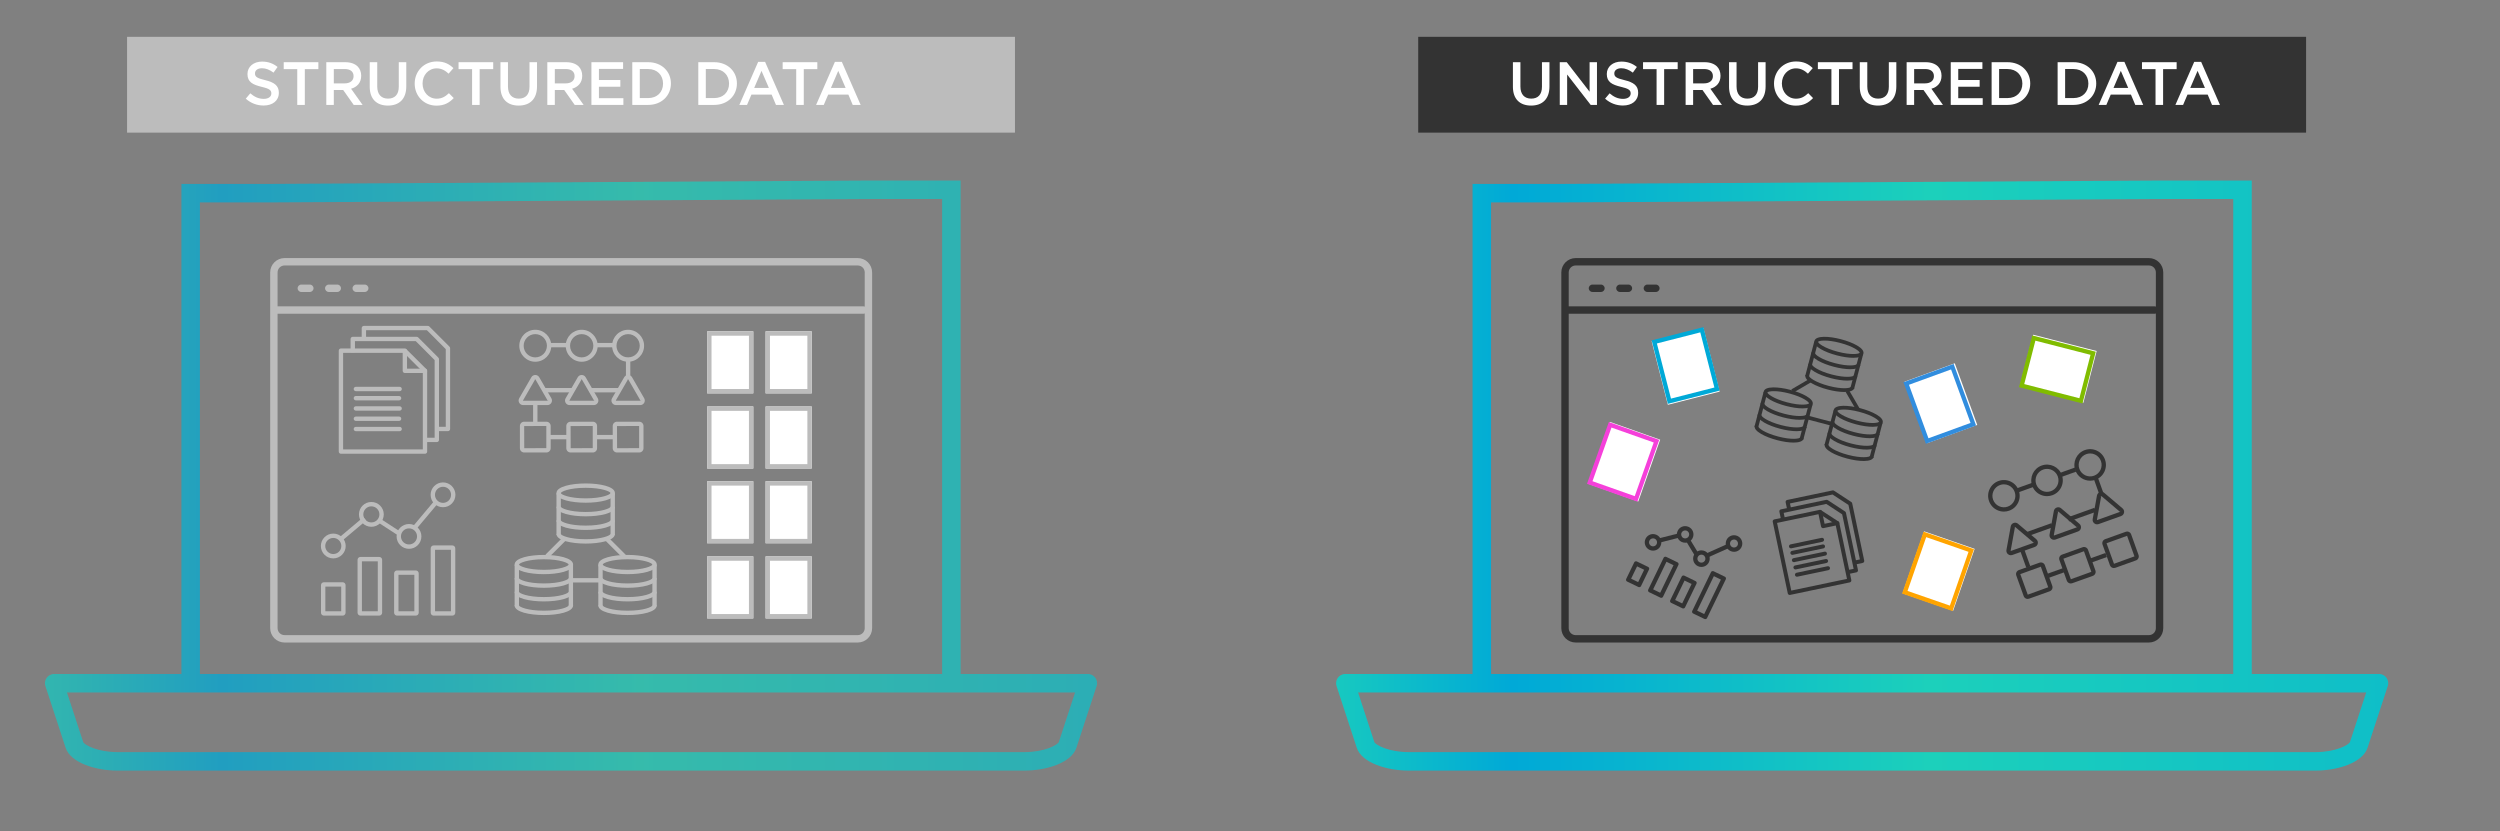 <?xml version="1.0" encoding="utf-8"?>
<!-- Generator: Adobe Illustrator 24.3.0, SVG Export Plug-In . SVG Version: 6.00 Build 0)  -->
<svg version="1.1" id="un" xmlns="http://www.w3.org/2000/svg" xmlns:xlink="http://www.w3.org/1999/xlink" x="0px" y="0px"
	 width="819.609px" height="272.542px" viewBox="0 0 819.609 272.542" style="enable-background:new 0 0 819.609 272.542;"
	 xml:space="preserve">
<rect x="0" y="0" width="819.609" height="272.542" fill="#808080" stroke="none"/>
<style type="text/css">
	.st0{opacity:0.74;fill:url(#SVGID_1_);}
	.st1{fill:#BCBCBC;}
	.st2{fill:url(#SVGID_2_);}
	.st3{fill:#333333;}
	.st4{fill:#FFFFFF;}
	.st5{fill:#318DDE;}
	.st6{fill:#F540DA;}
	.st7{fill:#80BC00;}
	.st8{fill:#00A9D7;}
	.st9{fill:#FFA400;}
	.st10{fill:none;}
</style>
<linearGradient id="SVGID_1_" gradientUnits="userSpaceOnUse" x1="14.736" y1="155.914" x2="359.668" y2="155.914">
	<stop  offset="0" style="stop-color:#17C9C0"/>
	<stop  offset="0.168" style="stop-color:#00A9D7"/>
	<stop  offset="0.564" style="stop-color:#1CD0BB"/>
	<stop  offset="1" style="stop-color:#0FBEC8"/>
</linearGradient>
<path class="st0" d="M356.636,220.958h-41.708V59.187h-30.891L89.248,60.293h-29.77v160.665h-41.71
	c-0.322,0-0.641,0.051-0.947,0.151c-1.59,0.522-2.455,2.234-1.933,3.823l6.623,20.218c1.611,4.918,9.812,7.491,17.08,7.491h297.223
	c7.269,0,15.469-2.573,17.08-7.491l6.622-20.218c0.101-0.307,0.152-0.627,0.152-0.95
	C359.666,222.31,358.308,220.956,356.636,220.958z M65.539,66.355h23.726l194.789-1.106h24.813v155.709H65.539V66.355z
	 M347.136,243.255c-0.408,0.994-4.753,3.325-11.322,3.325H38.591c-6.569,0-10.914-2.331-11.32-3.317l-5.32-16.244h330.503
	L347.136,243.255z"/>
<path class="st1" d="M41.66,12.073h291.086v31.411H41.66V12.073z"/>
<linearGradient id="SVGID_2_" gradientUnits="userSpaceOnUse" x1="438.028" y1="155.914" x2="782.96" y2="155.914">
	<stop  offset="0" style="stop-color:#17C9C0"/>
	<stop  offset="0.168" style="stop-color:#00A9D7"/>
	<stop  offset="0.564" style="stop-color:#1CD0BB"/>
	<stop  offset="1" style="stop-color:#0FBEC8"/>
</linearGradient>
<path class="st2" d="M779.928,220.958h-41.71V59.187h-30.891l-194.788,1.106h-29.77v160.665H441.06c-0.323,0-0.644,0.051-0.95,0.152
	c-1.588,0.522-2.452,2.233-1.93,3.822l6.622,20.218c1.611,4.918,9.811,7.491,17.08,7.491h297.223c7.268,0,15.468-2.573,17.08-7.491
	l6.623-20.218c0.101-0.307,0.152-0.627,0.152-0.95C782.958,222.31,781.6,220.956,779.928,220.958z M488.829,66.355h23.728
	l194.788-1.106h24.812v155.709H488.829V66.355z M770.426,243.255c-0.408,0.994-4.753,3.325-11.321,3.325H461.881
	c-6.569,0-10.914-2.331-11.32-3.317l-5.32-16.244h330.504L770.426,243.255z"/>
<path class="st3" d="M464.95,12.073h291.086v31.411H464.95V12.073z"/>
<g>
	<path class="st4" d="M80.574,32.354l1.48-1.76c1.34,1.16,2.701,1.82,4.421,1.82c1.521,0,2.481-0.72,2.481-1.76v-0.04
		c0-1-0.561-1.541-3.161-2.141c-2.981-0.72-4.661-1.6-4.661-4.181v-0.04c0-2.4,2-4.061,4.781-4.061c2.041,0,3.661,0.62,5.081,1.76
		l-1.32,1.861c-1.26-0.94-2.521-1.44-3.801-1.44c-1.44,0-2.28,0.74-2.28,1.66v0.04c0,1.08,0.64,1.561,3.341,2.201
		c2.96,0.72,4.481,1.78,4.481,4.101v0.04c0,2.621-2.061,4.181-5.001,4.181C84.274,34.595,82.254,33.854,80.574,32.354z"/>
	<path class="st4" d="M97.455,22.672h-4.441v-2.28h11.362v2.28h-4.441v11.723h-2.48V22.672z"/>
	<path class="st4" d="M106.974,20.392h6.241c1.761,0,3.141,0.52,4.041,1.4c0.74,0.76,1.16,1.8,1.16,3.021v0.04
		c0,2.3-1.38,3.681-3.32,4.241l3.781,5.301h-2.921l-3.44-4.881h-3.081v4.881h-2.46V20.392z M113.035,27.333
		c1.76,0,2.88-0.92,2.88-2.34v-0.04c0-1.5-1.08-2.321-2.9-2.321h-3.581v4.701H113.035z"/>
	<path class="st4" d="M121.214,28.453v-8.062h2.46v7.961c0,2.601,1.34,3.981,3.541,3.981c2.181,0,3.521-1.3,3.521-3.881v-8.062h2.46
		v7.941c0,4.181-2.36,6.282-6.021,6.282C123.534,34.615,121.214,32.514,121.214,28.453z"/>
	<path class="st4" d="M135.953,27.433v-0.04c0-3.981,2.98-7.242,7.222-7.242c2.581,0,4.141,0.9,5.481,2.181l-1.58,1.82
		c-1.12-1.04-2.321-1.74-3.921-1.74c-2.661,0-4.621,2.2-4.621,4.941v0.04c0,2.741,1.94,4.961,4.621,4.961
		c1.72,0,2.821-0.68,4.021-1.8l1.58,1.601c-1.46,1.52-3.061,2.48-5.681,2.48C138.994,34.635,135.953,31.454,135.953,27.433z"/>
	<path class="st4" d="M154.774,22.672h-4.441v-2.28h11.362v2.28h-4.441v11.723h-2.48V22.672z"/>
	<path class="st4" d="M164.073,28.453v-8.062h2.46v7.961c0,2.601,1.34,3.981,3.541,3.981c2.181,0,3.521-1.3,3.521-3.881v-8.062h2.46
		v7.941c0,4.181-2.36,6.282-6.021,6.282C166.394,34.615,164.073,32.514,164.073,28.453z"/>
	<path class="st4" d="M179.433,20.392h6.241c1.761,0,3.141,0.52,4.041,1.4c0.74,0.76,1.16,1.8,1.16,3.021v0.04
		c0,2.3-1.38,3.681-3.32,4.241l3.781,5.301h-2.921l-3.44-4.881h-3.081v4.881h-2.46V20.392z M185.494,27.333
		c1.76,0,2.88-0.92,2.88-2.34v-0.04c0-1.5-1.08-2.321-2.9-2.321h-3.581v4.701H185.494z"/>
	<path class="st4" d="M193.893,20.392h10.382v2.2h-7.922v3.641h7.021v2.2h-7.021v3.761h8.022v2.201h-10.482V20.392z"/>
	<path class="st4" d="M207.292,20.392h5.221c4.401,0,7.441,3.021,7.441,6.961v0.04c0,3.941-3.041,7.001-7.441,7.001h-5.221V20.392z
		 M209.753,22.632v9.522h2.761c2.94,0,4.861-1.98,4.861-4.721v-0.04c0-2.741-1.92-4.761-4.861-4.761H209.753z"/>
	<path class="st4" d="M228.932,20.392h5.221c4.401,0,7.441,3.021,7.441,6.961v0.04c0,3.941-3.041,7.001-7.441,7.001h-5.221V20.392z
		 M231.393,22.632v9.522h2.761c2.94,0,4.861-1.98,4.861-4.721v-0.04c0-2.741-1.92-4.761-4.861-4.761H231.393z"/>
	<path class="st4" d="M248.553,20.292h2.281l6.161,14.103h-2.601l-1.42-3.381h-6.622l-1.44,3.381h-2.521L248.553,20.292z
		 M252.074,28.833l-2.42-5.602l-2.401,5.602H252.074z"/>
	<path class="st4" d="M261.033,22.672h-4.441v-2.28h11.362v2.28h-4.441v11.723h-2.48V22.672z"/>
	<path class="st4" d="M273.713,20.292h2.281l6.161,14.103h-2.601l-1.42-3.381h-6.622l-1.44,3.381h-2.521L273.713,20.292z
		 M277.234,28.833l-2.42-5.602l-2.401,5.602H277.234z"/>
</g>
<g>
	<path class="st4" d="M495.998,28.453v-8.062h2.461v7.961c0,2.601,1.34,3.981,3.541,3.981c2.18,0,3.521-1.3,3.521-3.881v-8.062h2.46
		v7.941c0,4.181-2.36,6.282-6.021,6.282C498.318,34.615,495.998,32.514,495.998,28.453z"/>
	<path class="st4" d="M511.358,20.392h2.28l7.501,9.682v-9.682h2.421v14.003H521.5l-7.722-9.962v9.962h-2.42V20.392z"/>
	<path class="st4" d="M526.218,32.354l1.48-1.76c1.34,1.16,2.7,1.82,4.421,1.82c1.521,0,2.48-0.72,2.48-1.76v-0.04
		c0-1-0.561-1.541-3.161-2.141c-2.98-0.72-4.661-1.6-4.661-4.181v-0.04c0-2.4,2.001-4.061,4.781-4.061
		c2.041,0,3.661,0.62,5.081,1.76l-1.32,1.861c-1.26-0.94-2.521-1.44-3.801-1.44c-1.44,0-2.28,0.74-2.28,1.66v0.04
		c0,1.08,0.64,1.561,3.341,2.201c2.961,0.72,4.48,1.78,4.48,4.101v0.04c0,2.621-2.061,4.181-5.001,4.181
		C529.918,34.595,527.898,33.854,526.218,32.354z"/>
	<path class="st4" d="M543.099,22.672h-4.441v-2.28h11.362v2.28h-4.44v11.723h-2.48V22.672z"/>
	<path class="st4" d="M552.618,20.392h6.241c1.76,0,3.141,0.52,4.041,1.4c0.739,0.76,1.16,1.8,1.16,3.021v0.04
		c0,2.3-1.381,3.681-3.321,4.241l3.781,5.301H561.6l-3.44-4.881h-3.081v4.881h-2.46V20.392z M558.679,27.333
		c1.761,0,2.881-0.92,2.881-2.34v-0.04c0-1.5-1.08-2.321-2.9-2.321h-3.581v4.701H558.679z"/>
	<path class="st4" d="M566.857,28.453v-8.062h2.461v7.961c0,2.601,1.34,3.981,3.541,3.981c2.18,0,3.521-1.3,3.521-3.881v-8.062h2.46
		v7.941c0,4.181-2.36,6.282-6.021,6.282C569.178,34.615,566.857,32.514,566.857,28.453z"/>
	<path class="st4" d="M581.598,27.433v-0.04c0-3.981,2.98-7.242,7.221-7.242c2.581,0,4.142,0.9,5.481,2.181l-1.58,1.82
		c-1.12-1.04-2.32-1.74-3.921-1.74c-2.66,0-4.621,2.2-4.621,4.941v0.04c0,2.741,1.94,4.961,4.621,4.961c1.721,0,2.82-0.68,4.021-1.8
		l1.581,1.601c-1.461,1.52-3.062,2.48-5.682,2.48C584.638,34.635,581.598,31.454,581.598,27.433z"/>
	<path class="st4" d="M600.418,22.672h-4.441v-2.28h11.363v2.28h-4.441v11.723h-2.48V22.672z"/>
	<path class="st4" d="M609.717,28.453v-8.062h2.461v7.961c0,2.601,1.34,3.981,3.541,3.981c2.18,0,3.521-1.3,3.521-3.881v-8.062h2.46
		v7.941c0,4.181-2.36,6.282-6.021,6.282C612.037,34.615,609.717,32.514,609.717,28.453z"/>
	<path class="st4" d="M625.077,20.392h6.241c1.76,0,3.141,0.52,4.041,1.4c0.739,0.76,1.16,1.8,1.16,3.021v0.04
		c0,2.3-1.381,3.681-3.321,4.241l3.781,5.301h-2.921l-3.44-4.881h-3.081v4.881h-2.46V20.392z M631.138,27.333
		c1.761,0,2.881-0.92,2.881-2.34v-0.04c0-1.5-1.08-2.321-2.9-2.321h-3.581v4.701H631.138z"/>
	<path class="st4" d="M639.537,20.392h10.382v2.2h-7.922v3.641h7.021v2.2h-7.021v3.761h8.021v2.201h-10.481V20.392z"/>
	<path class="st4" d="M652.938,20.392h5.221c4.401,0,7.441,3.021,7.441,6.961v0.04c0,3.941-3.04,7.001-7.441,7.001h-5.221V20.392z
		 M655.397,22.632v9.522h2.761c2.94,0,4.861-1.98,4.861-4.721v-0.04c0-2.741-1.921-4.761-4.861-4.761H655.397z"/>
	<path class="st4" d="M674.577,20.392h5.221c4.401,0,7.441,3.021,7.441,6.961v0.04c0,3.941-3.04,7.001-7.441,7.001h-5.221V20.392z
		 M677.037,22.632v9.522h2.761c2.94,0,4.861-1.98,4.861-4.721v-0.04c0-2.741-1.921-4.761-4.861-4.761H677.037z"/>
	<path class="st4" d="M694.197,20.292h2.28l6.161,14.103h-2.601l-1.42-3.381h-6.622l-1.439,3.381h-2.521L694.197,20.292z
		 M697.718,28.833l-2.421-5.602l-2.4,5.602H697.718z"/>
	<path class="st4" d="M706.677,22.672h-4.441v-2.28h11.362v2.28h-4.44v11.723h-2.48V22.672z"/>
	<path class="st4" d="M719.357,20.292h2.28l6.161,14.103h-2.601l-1.42-3.381h-6.622l-1.439,3.381h-2.521L719.357,20.292z
		 M722.878,28.833l-2.421-5.602l-2.4,5.602H722.878z"/>
</g>
<path class="st1" d="M281.211,210.646H93.287c-2.6-0.003-4.707-2.11-4.71-4.71V89.319c0.003-2.6,2.11-4.707,4.71-4.71h187.924
	c2.6,0.003,4.707,2.11,4.71,4.71v116.617C285.919,208.536,283.811,210.644,281.211,210.646L281.211,210.646z M93.287,87.033
	c-1.262,0.002-2.284,1.024-2.285,2.286v116.617c0.001,1.262,1.023,2.284,2.285,2.286h187.924c1.262-0.002,2.284-1.024,2.285-2.286
	V89.319c-0.001-1.262-1.023-2.284-2.285-2.286H93.287z"/>
<path class="st1" d="M283.073,102.86H90.579c-0.669,0-1.212-0.543-1.212-1.212s0.543-1.212,1.212-1.212h192.494
	c0.669,0,1.212,0.543,1.212,1.212S283.742,102.86,283.073,102.86z M101.576,95.72h-2.793c-0.669,0-1.212-0.543-1.212-1.212
	s0.543-1.212,1.212-1.212h2.793c0.669,0,1.212,0.543,1.212,1.212C102.788,95.177,102.245,95.72,101.576,95.72z M110.578,95.72
	h-2.793c-0.669,0-1.212-0.543-1.212-1.212s0.543-1.212,1.212-1.212h2.793c0.669,0,1.212,0.543,1.212,1.212
	S111.247,95.72,110.578,95.72z M119.581,95.72h-2.793c-0.669,0-1.212-0.543-1.212-1.212s0.543-1.212,1.212-1.212h2.793
	c0.669,0,1.212,0.543,1.212,1.212S120.25,95.72,119.581,95.72z"/>
<path class="st3" d="M704.502,210.646H516.577c-2.6-0.003-4.707-2.11-4.709-4.71V89.319c0.002-2.6,2.109-4.707,4.709-4.71h187.925
	c2.6,0.003,4.707,2.11,4.709,4.71v116.617C709.209,208.536,707.102,210.643,704.502,210.646L704.502,210.646z M516.577,87.033
	c-1.262,0.002-2.284,1.024-2.285,2.286v116.617c0.001,1.262,1.023,2.284,2.285,2.286h187.925c1.262-0.002,2.284-1.024,2.285-2.286
	V89.319c-0.001-1.262-1.023-2.284-2.285-2.286H516.577z"/>
<path class="st3" d="M706.363,102.86H513.814c-0.669,0-1.212-0.543-1.212-1.212s0.543-1.212,1.212-1.212h192.549
	c0.669,0,1.212,0.543,1.212,1.212S707.032,102.86,706.363,102.86L706.363,102.86z M524.866,95.72h-2.793
	c-0.669,0-1.212-0.543-1.212-1.212s0.543-1.212,1.212-1.212h2.793c0.669,0,1.212,0.543,1.212,1.212S525.535,95.72,524.866,95.72z
	 M533.869,95.72h-2.793c-0.669,0-1.212-0.543-1.212-1.212s0.543-1.212,1.212-1.212h2.793c0.669,0,1.212,0.543,1.212,1.212
	S534.538,95.72,533.869,95.72L533.869,95.72z M542.871,95.72h-2.793c-0.669,0-1.212-0.543-1.212-1.212s0.543-1.212,1.212-1.212
	h2.793c0.669,0,1.212,0.543,1.212,1.212C544.083,95.177,543.54,95.72,542.871,95.72z"/>
<g>
	<path class="st1" d="M178.3,188.24c-4.618,0-9.587-0.988-9.587-3.159s4.97-3.159,9.587-3.159c4.617,0,9.587,0.988,9.587,3.159
		S182.917,188.24,178.3,188.24z M178.3,183.352c-5.421,0-8.067,1.256-8.158,1.733c0.089,0.47,2.733,1.726,8.158,1.726
		c5.411,0,8.055-1.25,8.157-1.729C186.354,184.602,183.708,183.352,178.3,183.352z"/>
	<path class="st1" d="M178.3,192.707c-4.618,0-9.587-0.988-9.587-3.159h1.43c0.091,0.474,2.736,1.729,8.158,1.729
		c5.421,0,8.066-1.256,8.157-1.733l1.43,0.004C187.887,191.719,182.917,192.707,178.3,192.707z"/>
	<path class="st1" d="M178.3,197.173c-4.618,0-9.587-0.988-9.587-3.159h1.43c0.089,0.474,2.733,1.729,8.158,1.729
		c5.424,0,8.068-1.256,8.157-1.733l1.43,0.004C187.887,196.185,182.917,197.173,178.3,197.173z"/>
	<path class="st1" d="M178.3,201.64c-4.618,0-9.587-0.988-9.587-3.159h1.43c0.091,0.474,2.736,1.729,8.158,1.729
		c5.421,0,8.066-1.256,8.157-1.733l1.43,0.004C187.887,200.651,182.917,201.64,178.3,201.64z"/>
	<rect x="168.72" y="185.127" class="st1" width="1.43" height="13.595"/>
	<rect x="186.442" y="185.127" class="st1" width="1.43" height="13.595"/>
	<path class="st1" d="M205.732,188.24c-4.618,0-9.587-0.988-9.587-3.159s4.97-3.159,9.587-3.159c4.617,0,9.587,0.988,9.587,3.159
		S210.349,188.24,205.732,188.24z M205.732,183.352c-5.421,0-8.067,1.256-8.158,1.733c0.089,0.47,2.734,1.726,8.158,1.726
		c5.411,0,8.055-1.25,8.157-1.729C213.785,184.602,211.139,183.352,205.732,183.352z"/>
	<path class="st1" d="M205.732,192.707c-4.618,0-9.587-0.988-9.587-3.159h1.43c0.091,0.474,2.737,1.729,8.158,1.729
		s8.066-1.256,8.157-1.733l1.43,0.004C215.319,191.719,210.349,192.707,205.732,192.707z"/>
	<path class="st1" d="M205.732,197.173c-4.618,0-9.587-0.988-9.587-3.159h1.43c0.089,0.474,2.734,1.729,8.158,1.729
		s8.068-1.256,8.157-1.733l1.43,0.004C215.319,196.185,210.349,197.173,205.732,197.173z"/>
	<path class="st1" d="M205.732,201.64c-4.618,0-9.587-0.988-9.587-3.159h1.43c0.091,0.474,2.737,1.729,8.158,1.729
		s8.066-1.256,8.157-1.733l1.43,0.004C215.319,200.651,210.349,201.64,205.732,201.64z"/>
	<rect x="196.152" y="185.127" class="st1" width="1.43" height="13.595"/>
	<rect x="213.874" y="185.127" class="st1" width="1.43" height="13.595"/>
	<path class="st1" d="M192.016,164.813c-4.618,0-9.587-0.988-9.587-3.159s4.97-3.159,9.587-3.159c4.617,0,9.587,0.988,9.587,3.159
		S196.633,164.813,192.016,164.813z M192.016,159.925c-5.424,0-8.068,1.256-8.158,1.733c0.091,0.47,2.736,1.726,8.158,1.726
		c5.407,0,8.053-1.25,8.157-1.729C200.071,161.175,197.427,159.925,192.016,159.925z"/>
	<path class="st1" d="M192.016,169.279c-4.618,0-9.587-0.988-9.587-3.159h1.43c0.089,0.474,2.733,1.729,8.158,1.729
		c5.424,0,8.068-1.256,8.157-1.733l1.43,0.004C201.603,168.291,196.633,169.279,192.016,169.279z"/>
	<path class="st1" d="M192.016,173.746c-4.618,0-9.587-0.988-9.587-3.159h1.43c0.091,0.474,2.736,1.729,8.158,1.729
		c5.421,0,8.066-1.256,8.157-1.733l1.43,0.004C201.603,172.758,196.633,173.746,192.016,173.746z"/>
	<path class="st1" d="M192.016,178.213c-4.618,0-9.587-0.989-9.587-3.16h1.43c0.089,0.474,2.733,1.73,8.158,1.73
		s8.068-1.257,8.157-1.734l1.43,0.004C201.603,177.224,196.633,178.213,192.016,178.213z"/>
	<rect x="182.437" y="161.699" class="st1" width="1.43" height="13.596"/>
	<rect x="200.158" y="161.699" class="st1" width="1.43" height="13.596"/>
	<rect x="187.172" y="189.533" class="st1" width="9.687" height="1.43"/>
	
		<rect x="178.177" y="178.789" transform="matrix(0.707 -0.707 0.707 0.707 -73.525 181.383)" class="st1" width="8.318" height="1.43"/>
	
		<rect x="201.077" y="175.345" transform="matrix(0.707 -0.707 0.707 0.707 -67.825 195.264)" class="st1" width="1.43" height="8.318"/>
</g>
<g>
	<path class="st1" d="M111.866,192.317v8.079h-5.203v-8.079H111.866 M112.342,190.887h-6.155c-0.527,0-0.954,0.427-0.954,0.954
		v9.031c0,0.527,0.427,0.954,0.954,0.954h6.155c0.527,0,0.954-0.427,0.954-0.954v-9.031
		C113.296,191.314,112.869,190.887,112.342,190.887L112.342,190.887z"/>
	<path class="st1" d="M135.843,188.445l0,11.952h-5.203v-11.952H135.843 M136.319,187.015h-6.155c-0.527,0-0.954,0.427-0.954,0.954
		v12.903c0,0.527,0.427,0.954,0.954,0.954h6.155c0.527,0,0.954-0.427,0.954-0.954l0-12.903
		C137.273,187.442,136.846,187.015,136.319,187.015L136.319,187.015z"/>
	<path class="st1" d="M147.828,180.246v20.15h-5.198v-20.15H147.828 M148.304,178.816h-6.15c-0.527,0-0.954,0.427-0.954,0.954
		v21.102c0,0.527,0.427,0.954,0.954,0.954h6.15c0.527,0,0.954-0.427,0.954-0.954V179.77
		C149.258,179.243,148.831,178.816,148.304,178.816L148.304,178.816z"/>
	<path class="st1" d="M123.854,184.019v16.377h-5.203v-16.377H123.854 M124.33,182.589h-6.155c-0.527,0-0.954,0.427-0.954,0.954
		v17.329c0,0.527,0.427,0.954,0.954,0.954h6.155c0.527,0,0.954-0.427,0.954-0.954v-17.329
		C125.284,183.016,124.857,182.589,124.33,182.589L124.33,182.589z"/>
	
		<rect x="110.203" y="172.887" transform="matrix(0.765 -0.644 0.644 0.765 -84.633 115.094)" class="st1" width="10.612" height="1.429"/>
	
		<rect x="126.847" y="168.701" transform="matrix(0.545 -0.838 0.838 0.545 -86.757 185.489)" class="st1" width="1.43" height="7.993"/>
	
		<rect x="133.886" y="168.144" transform="matrix(0.643 -0.766 0.766 0.643 -79.525 167.017)" class="st1" width="11.208" height="1.43"/>
	<path class="st1" d="M109.265,176.361c1.455,0,2.638,1.183,2.638,2.638s-1.183,2.638-2.638,2.638s-2.638-1.183-2.638-2.638
		S107.81,176.361,109.265,176.361 M109.265,174.931c-2.247,0-4.068,1.821-4.068,4.068s1.821,4.068,4.068,4.068
		s4.068-1.821,4.068-4.068S111.511,174.931,109.265,174.931L109.265,174.931z"/>
	<path class="st1" d="M134.088,173.222c1.455,0,2.638,1.183,2.638,2.638c0,1.455-1.183,2.638-2.638,2.638
		c-1.455,0-2.638-1.183-2.638-2.638C131.45,174.405,132.633,173.222,134.088,173.222 M134.088,171.792
		c-2.247,0-4.068,1.821-4.068,4.068c0,2.247,1.821,4.068,4.068,4.068c2.247,0,4.068-1.821,4.068-4.068
		C138.156,173.613,136.334,171.792,134.088,171.792L134.088,171.792z"/>
	<path class="st1" d="M145.241,159.585c1.455,0,2.638,1.183,2.638,2.638c0,1.455-1.183,2.638-2.638,2.638
		c-1.455,0-2.638-1.183-2.638-2.638C142.603,160.769,143.787,159.585,145.241,159.585 M145.241,158.155
		c-2.247,0-4.068,1.821-4.068,4.068c0,2.247,1.821,4.068,4.068,4.068s4.068-1.821,4.068-4.068
		C149.309,159.976,147.488,158.155,145.241,158.155L145.241,158.155z"/>
	<path class="st1" d="M121.749,166c1.455,0,2.638,1.183,2.638,2.638s-1.183,2.638-2.638,2.638s-2.638-1.183-2.638-2.638
		S120.294,166,121.749,166 M121.749,164.57c-2.247,0-4.068,1.821-4.068,4.068s1.821,4.068,4.068,4.068s4.068-1.821,4.068-4.068
		S123.995,164.57,121.749,164.57L121.749,164.57z"/>
</g>
<g>
	<path class="st1" d="M131.02,128.242h-14.352c-0.395,0-0.715-0.32-0.715-0.715s0.32-0.715,0.715-0.715h14.352
		c0.395,0,0.715,0.32,0.715,0.715S131.415,128.242,131.02,128.242z"/>
	<path class="st1" d="M130.839,131.259h-14.171c-0.395,0-0.715-0.32-0.715-0.715s0.32-0.715,0.715-0.715h14.171
		c0.395,0,0.715,0.32,0.715,0.715S131.234,131.259,130.839,131.259z"/>
	<path class="st1" d="M131.02,134.627h-14.352c-0.395,0-0.715-0.32-0.715-0.715s0.32-0.715,0.715-0.715h14.352
		c0.395,0,0.715,0.32,0.715,0.715S131.415,134.627,131.02,134.627z"/>
	<path class="st1" d="M130.839,137.996h-14.171c-0.395,0-0.715-0.32-0.715-0.715c0-0.395,0.32-0.715,0.715-0.715h14.171
		c0.395,0,0.715,0.32,0.715,0.715C131.554,137.676,131.234,137.996,130.839,137.996z"/>
	<path class="st1" d="M131.02,141.364h-14.352c-0.395,0-0.715-0.32-0.715-0.715s0.32-0.715,0.715-0.715h14.352
		c0.395,0,0.715,0.32,0.715,0.715S131.415,141.364,131.02,141.364z"/>
	<path class="st1" d="M139.331,148.762h-27.557c-0.395,0-0.715-0.32-0.715-0.715v-33.088c0-0.395,0.32-0.715,0.715-0.715h20.957
		c0.395,0,0.715,0.32,0.715,0.715v5.899h5.885c0.395,0,0.715,0.32,0.715,0.715v26.474
		C140.045,148.441,139.726,148.762,139.331,148.762z M112.489,147.332h26.127v-25.044h-5.885c-0.395,0-0.715-0.32-0.715-0.715
		v-5.899h-19.527V147.332z"/>
	<path class="st1" d="M139.331,122.288c-0.183,0-0.365-0.069-0.505-0.208l-6.442-6.421c-0.279-0.279-0.28-0.731-0.001-1.011
		c0.278-0.28,0.73-0.281,1.011-0.001l6.442,6.421c0.279,0.279,0.28,0.731,0.001,1.011
		C139.697,122.218,139.514,122.288,139.331,122.288z"/>
	<path class="st1" d="M143.208,144.936h-3.3v-1.43h2.585v-25.463l-6.182-6.195h-19.946v3.627h-1.43v-4.342
		c0-0.395,0.32-0.715,0.715-0.715h20.957c0.19,0,0.372,0.075,0.506,0.21l6.6,6.614c0.133,0.134,0.208,0.315,0.208,0.505v26.474
		C143.922,144.615,143.603,144.936,143.208,144.936z"/>
	<path class="st1" d="M146.856,141.351h-3.3v-1.43h2.585v-25.463l-6.182-6.195h-19.945v2.871h-1.43v-3.585
		c0-0.395,0.32-0.715,0.715-0.715h20.957c0.19,0,0.372,0.075,0.506,0.21l6.6,6.614c0.133,0.134,0.208,0.315,0.208,0.505v26.474
		C147.571,141.03,147.251,141.351,146.856,141.351z"/>
</g>
<g>
	<path class="st1" d="M175.491,118.595c-2.891,0-5.242-2.352-5.242-5.242s2.352-5.242,5.242-5.242c2.89,0,5.242,2.352,5.242,5.242
		S178.381,118.595,175.491,118.595z M175.491,109.542c-2.102,0-3.812,1.71-3.812,3.812s1.71,3.812,3.812,3.812
		s3.812-1.71,3.812-3.812S177.593,109.542,175.491,109.542z"/>
	<path class="st1" d="M205.922,118.595c-2.891,0-5.242-2.352-5.242-5.242s2.352-5.242,5.242-5.242c2.89,0,5.242,2.352,5.242,5.242
		S208.812,118.595,205.922,118.595z M205.922,109.542c-2.102,0-3.812,1.71-3.812,3.812s1.71,3.812,3.812,3.812
		s3.812-1.71,3.812-3.812S208.024,109.542,205.922,109.542z"/>
	<g>
		<path class="st1" d="M179.132,148.346h-7.284c-0.774,0-1.404-0.63-1.404-1.404v-7.284c0-0.774,0.63-1.404,1.404-1.404h7.284
			c0.775,0,1.405,0.63,1.405,1.404v7.284C180.537,147.716,179.907,148.346,179.132,148.346z M179.107,139.657l-7.259,0.025
			l0.025,7.259l7.233-0.025V139.657z"/>
		<path class="st1" d="M209.564,148.346h-7.284c-0.774,0-1.404-0.63-1.404-1.404v-7.284c0-0.774,0.63-1.404,1.404-1.404h7.284
			c0.774,0,1.404,0.63,1.404,1.404v7.284C210.968,147.716,210.338,148.346,209.564,148.346z M209.539,139.657l-7.258,0.025
			l0.025,7.259l7.233-0.025V139.657z"/>
		<path class="st1" d="M194.348,148.346h-7.284c-0.774,0-1.404-0.63-1.404-1.404v-7.284c0-0.774,0.63-1.404,1.404-1.404h7.284
			c0.774,0,1.404,0.63,1.404,1.404v7.284C195.752,147.716,195.123,148.346,194.348,148.346z M194.323,139.657l-7.258,0.025
			l0.025,7.259l7.233-0.025V139.657z"/>
	</g>
	<path class="st1" d="M190.707,118.595c-2.891,0-5.242-2.352-5.242-5.242s2.352-5.242,5.242-5.242c2.89,0,5.242,2.352,5.242,5.242
		S193.597,118.595,190.707,118.595z M190.707,109.542c-2.102,0-3.812,1.71-3.812,3.812s1.71,3.812,3.812,3.812
		s3.812-1.71,3.812-3.812S192.809,109.542,190.707,109.542z"/>
	<g>
		<path class="st1" d="M179.467,132.807h-7.953c-0.54,0-1.022-0.279-1.292-0.746c-0.27-0.467-0.27-1.025,0-1.492l3.977-6.887l0,0
			c0.27-0.467,0.752-0.746,1.292-0.746c0,0,0,0,0,0c0.539,0,1.022,0.278,1.292,0.745l3.977,6.888c0.27,0.467,0.27,1.025,0,1.492
			C180.489,132.528,180.006,132.807,179.467,132.807z M174.818,124.039l0.619,0.357l-3.977,6.888l0.054,0.093h7.953l0.673-0.451
			l-0.619,0.357l-3.977-6.888L174.818,124.039z"/>
		<path class="st1" d="M209.899,132.807h-7.953c-0.54,0-1.022-0.279-1.292-0.746c-0.27-0.467-0.27-1.025,0-1.492l3.977-6.887l0,0
			c0.27-0.467,0.752-0.746,1.292-0.746c0,0,0,0,0,0c0.539,0,1.022,0.278,1.292,0.745l3.977,6.888c0.27,0.467,0.27,1.025,0,1.492
			C210.921,132.528,210.438,132.807,209.899,132.807z M205.25,124.039l0.619,0.357l-3.977,6.888l0.054,0.093h7.953l0.673-0.451
			l-0.619,0.357l-3.977-6.888L205.25,124.039z"/>
		<path class="st1" d="M194.683,132.807h-7.953c-0.54,0-1.022-0.279-1.292-0.746c-0.27-0.467-0.27-1.025,0-1.492l3.977-6.887l0,0
			c0.27-0.467,0.752-0.746,1.292-0.746c0,0,0,0,0,0c0.539,0,1.022,0.278,1.292,0.745l3.977,6.888c0.27,0.467,0.27,1.025,0,1.492
			C195.705,132.528,195.222,132.807,194.683,132.807z M190.034,124.039l0.619,0.357l-3.977,6.888l0.054,0.093h7.953l0.673-0.451
			l-0.619,0.357l-3.977-6.888L190.034,124.039z"/>
	</g>
	<rect x="180.018" y="112.433" class="st1" width="6.162" height="1.43"/>
	<rect x="195.038" y="112.433" class="st1" width="6.162" height="1.43"/>
	<rect x="178.604" y="127.214" class="st1" width="9.029" height="1.43"/>
	<rect x="193.368" y="127.214" class="st1" width="9.449" height="1.43"/>
	<rect x="180.018" y="142.585" class="st1" width="6.162" height="1.43"/>
	<rect x="174.776" y="132.252" class="st1" width="1.43" height="6.161"/>
	<rect x="205.208" y="117.33" class="st1" width="1.43" height="6.162"/>
	<rect x="195.038" y="142.585" class="st1" width="6.162" height="1.43"/>
</g>
<g>
	
		<rect id="Rectangle_1718_4_" x="627.177" y="121.658" transform="matrix(0.94 -0.343 0.343 0.94 -6.876 225.876)" class="st4" width="17.515" height="21.487"/>
	<path id="Rectangle_1718_1_" class="st5" d="M639.639,121.118l6.393,17.533l-13.802,5.033l-6.393-17.533L639.639,121.118
		 M640.482,119.307l-16.455,6.001l7.361,20.186l16.455-6.001L640.482,119.307L640.482,119.307z"/>
</g>
<g>
	
		<rect id="Rectangle_1719_4_" x="521.383" y="142.657" transform="matrix(0.334 -0.943 0.943 0.334 211.917 602.58)" class="st4" width="21.487" height="17.515"/>
	<path id="Rectangle_1719_1_" class="st6" d="M528.313,140.168l13.85,4.899l-6.224,17.594l-13.85-4.899L528.313,140.168
		 M527.453,138.366l-7.166,20.257l16.513,5.841l7.166-20.257L527.453,138.366L527.453,138.366z"/>
</g>
<g>
	
		<rect id="Rectangle_1720_4_" x="665.741" y="110.379" transform="matrix(0.249 -0.969 0.969 0.249 389.469 744.322)" class="st4" width="17.515" height="21.487"/>
	<path id="Rectangle_1720_1_" class="st7" d="M667.287,111.688l18.076,4.64l-3.653,14.229l-18.076-4.64L667.287,111.688
		 M666.271,109.969l-4.355,16.965l20.812,5.343l4.355-16.965L666.271,109.969L666.271,109.969z"/>
</g>
<g>
	
		<rect id="Rectangle_1722_4_" x="543.866" y="109.078" transform="matrix(0.969 -0.247 0.247 0.969 -12.461 140.53)" class="st4" width="17.515" height="21.487"/>
	<path id="Rectangle_1722_1_" class="st8" d="M557.431,108.962l4.62,18.081l-14.233,3.637l-4.62-18.081L557.431,108.962
		 M558.45,107.244l-16.97,4.336l5.319,20.818l16.97-4.336L558.45,107.244L558.45,107.244z"/>
</g>
<g>
	
		<rect id="Rectangle_1723_4_" x="624.628" y="178.568" transform="matrix(0.328 -0.945 0.945 0.328 250.147 726.203)" class="st4" width="21.487" height="17.515"/>
	<path id="Rectangle_1723_1_" class="st9" d="M631.49,176.102l13.879,4.815l-6.117,17.631l-13.879-4.815L631.49,176.102
		 M630.619,174.305l-7.042,20.3l16.548,5.741l7.042-20.3L630.619,174.305L630.619,174.305z"/>
</g>
<g>
	<polygon class="st10" points="597.104,168.565 601.36,171.419 597.92,172.14 	"/>
	<path class="st3" d="M587.164,179.767c-0.304,0-0.576-0.212-0.642-0.521c-0.074-0.354,0.153-0.702,0.508-0.777l10.18-2.139
		c0.351-0.07,0.702,0.152,0.777,0.508c0.074,0.354-0.153,0.702-0.508,0.777l-10.18,2.139
		C587.255,179.762,587.209,179.767,587.164,179.767z"/>
	<path class="st3" d="M587.613,181.907c-0.304,0-0.576-0.212-0.642-0.521c-0.074-0.354,0.153-0.702,0.508-0.777l10.053-2.111
		c0.351-0.066,0.702,0.152,0.777,0.508c0.074,0.354-0.153,0.702-0.508,0.777l-10.053,2.111
		C587.704,181.902,587.658,181.907,587.613,181.907z"/>
	<path class="st3" d="M588.115,184.296c-0.304,0-0.576-0.212-0.642-0.521c-0.074-0.354,0.153-0.702,0.508-0.777l10.181-2.138
		c0.35-0.068,0.702,0.152,0.777,0.508c0.074,0.354-0.153,0.702-0.508,0.777l-10.181,2.138
		C588.206,184.291,588.16,184.296,588.115,184.296z"/>
	<path class="st3" d="M588.617,186.686c-0.304,0-0.576-0.212-0.642-0.521c-0.074-0.354,0.153-0.702,0.508-0.777l10.053-2.111
		c0.351-0.066,0.702,0.152,0.777,0.508c0.074,0.354-0.153,0.702-0.508,0.777l-10.053,2.111
		C588.708,186.681,588.662,186.686,588.617,186.686z"/>
	<path class="st3" d="M589.119,189.074c-0.304,0-0.576-0.212-0.642-0.521c-0.074-0.354,0.153-0.702,0.508-0.777l10.18-2.138
		c0.347-0.067,0.702,0.152,0.777,0.508c0.074,0.354-0.153,0.702-0.508,0.777l-10.18,2.138
		C589.21,189.069,589.164,189.074,589.119,189.074z"/>
	<path class="st3" d="M586.75,195.051c-0.304,0-0.576-0.212-0.642-0.521l-4.93-23.47c-0.074-0.354,0.153-0.702,0.508-0.777
		l14.865-3.123c0.17-0.033,0.348-0.001,0.493,0.093c0.146,0.096,0.248,0.245,0.284,0.415l0.85,4.05l4.04-0.849
		c0.171-0.034,0.347-0.001,0.493,0.093c0.146,0.096,0.248,0.245,0.284,0.415l3.944,18.778c0.035,0.17,0.002,0.348-0.093,0.493
		c-0.096,0.146-0.245,0.248-0.415,0.284l-19.547,4.105C586.841,195.046,586.795,195.051,586.75,195.051z M582.599,171.432
		l4.659,22.186l18.263-3.835l-3.674-17.494l-4.04,0.849c-0.171,0.034-0.348,0.002-0.493-0.093c-0.146-0.096-0.248-0.245-0.284-0.415
		l-0.85-4.05L582.599,171.432z"/>
	<path class="st3" d="M602.353,172.167c-0.122,0-0.246-0.034-0.356-0.106l-5.526-3.595c-0.304-0.197-0.391-0.604-0.192-0.907
		c0.198-0.303,0.603-0.391,0.907-0.192l5.526,3.595c0.304,0.197,0.391,0.604,0.192,0.907
		C602.777,172.062,602.567,172.167,602.353,172.167z"/>
	<path class="st3" d="M606.271,188.132l-0.27-1.285l1.698-0.356l-3.753-17.871l-5.213-3.41l-13.956,2.931l0.512,2.438l-1.285,0.27
		l-0.646-3.08c-0.074-0.354,0.153-0.702,0.508-0.777l14.865-3.122c0.172-0.034,0.349-0.001,0.494,0.094l5.667,3.708
		c0.146,0.095,0.247,0.244,0.283,0.414l3.944,18.779c0.035,0.17,0.002,0.348-0.093,0.493c-0.096,0.146-0.245,0.248-0.415,0.284
		L606.271,188.132z"/>
	<path class="st3" d="M608.325,185.045l-0.27-1.285l1.698-0.356l-3.753-17.871l-5.213-3.41l-13.956,2.931l0.399,1.902l-1.285,0.27
		l-0.534-2.544c-0.074-0.354,0.153-0.702,0.508-0.777l14.865-3.122c0.171-0.035,0.349-0.002,0.494,0.094l5.667,3.708
		c0.146,0.095,0.247,0.244,0.283,0.414l3.944,18.779c0.035,0.17,0.002,0.348-0.093,0.493c-0.096,0.146-0.245,0.248-0.415,0.284
		L608.325,185.045z"/>
</g>
<g>
	<path class="st3" d="M537.043,184.98h0.005H537.043 M536.706,185.677l2.312,1.119l-1.957,4.043l-2.312-1.119L536.706,185.677
		 M536.346,184.005c-0.237,0-0.465,0.133-0.575,0.36l-2.631,5.437c-0.154,0.317-0.021,0.699,0.296,0.852l3.705,1.793
		c0.09,0.043,0.184,0.064,0.277,0.064c0.237,0,0.465-0.133,0.575-0.36l2.631-5.437c0.154-0.317,0.021-0.699-0.296-0.852
		l-3.705-1.793C536.534,184.025,536.44,184.005,536.346,184.005L536.346,184.005z"/>
	<path class="st3" d="M552.606,189.634h0.005H552.606 M552.269,190.331l2.312,1.119l-3.085,6.375l-2.312-1.119L552.269,190.331
		 M551.909,188.659c-0.237,0-0.465,0.133-0.575,0.36l-3.759,7.768c-0.154,0.317-0.021,0.699,0.296,0.852l3.705,1.793
		c0.09,0.043,0.184,0.064,0.277,0.064c0.237,0,0.465-0.133,0.575-0.36l3.759-7.768c0.154-0.317,0.021-0.699-0.296-0.852
		l-3.705-1.793C552.097,188.679,552.003,188.659,551.909,188.659L551.909,188.659z"/>
	<path class="st3" d="M562.213,188.192h0.005H562.213 M561.876,188.888l2.309,1.117l-5.474,11.311l-2.309-1.117L561.876,188.888
		 M561.517,187.216c-0.237,0-0.465,0.133-0.575,0.36l-6.148,12.704c-0.154,0.317-0.021,0.699,0.296,0.852l3.702,1.792
		c0.09,0.043,0.184,0.064,0.277,0.064c0.237,0,0.465-0.133,0.575-0.36l6.148-12.704c0.154-0.317,0.021-0.699-0.296-0.852
		l-3.703-1.792C561.705,187.237,561.61,187.216,561.517,187.216L561.517,187.216z"/>
	<path class="st3" d="M546.678,183.477h0.005H546.678 M546.341,184.174l2.312,1.119l-4.374,9.039l-2.312-1.119L546.341,184.174
		 M545.981,182.502c-0.237,0-0.465,0.133-0.575,0.36l-5.049,10.433c-0.154,0.317-0.021,0.699,0.296,0.852l3.705,1.793
		c0.09,0.043,0.184,0.064,0.278,0.064c0.237,0,0.465-0.133,0.575-0.36l5.049-10.433c0.154-0.317,0.021-0.699-0.296-0.852
		l-3.705-1.793C546.169,182.522,546.075,182.502,545.981,182.502L545.981,182.502z"/>
	
		<rect x="543.723" y="175.672" transform="matrix(0.969 -0.246 0.246 0.969 -26.575 140.116)" class="st3" width="7.098" height="1.413"/>
	
		<rect x="554.085" y="176.672" transform="matrix(0.856 -0.517 0.517 0.856 -12.795 312.775)" class="st3" width="1.413" height="5.346"/>
	
		<rect x="559.343" y="179.803" transform="matrix(0.913 -0.408 0.408 0.913 -24.644 245.489)" class="st3" width="7.496" height="1.412"/>
	<path class="st3" d="M541.942,176.499L541.942,176.499c0.197,0,0.388,0.044,0.568,0.131c0.315,0.152,0.551,0.418,0.666,0.748
		s0.094,0.685-0.058,1c-0.221,0.456-0.673,0.739-1.18,0.739c-0.197,0-0.388-0.044-0.568-0.131c-0.315-0.152-0.551-0.418-0.666-0.748
		c-0.115-0.33-0.094-0.685,0.058-1C540.983,176.782,541.435,176.499,541.942,176.499 M541.942,175.086
		c-1.011,0-1.981,0.566-2.451,1.536c-0.655,1.353-0.089,2.98,1.264,3.634c0.382,0.185,0.786,0.272,1.183,0.272
		c1.011,0,1.981-0.566,2.451-1.536c0.655-1.353,0.089-2.98-1.264-3.634C542.743,175.174,542.34,175.086,541.942,175.086
		L541.942,175.086z"/>
	<path class="st3" d="M557.801,181.841L557.801,181.841c0.197,0,0.388,0.044,0.568,0.131c0.649,0.314,0.922,1.098,0.608,1.748
		c-0.221,0.456-0.673,0.739-1.18,0.739c-0.197,0-0.388-0.044-0.568-0.131c-0.315-0.152-0.551-0.418-0.666-0.748
		c-0.115-0.33-0.094-0.685,0.058-1C556.842,182.124,557.294,181.841,557.801,181.841 M557.801,180.429
		c-1.011,0-1.981,0.566-2.451,1.536c-0.655,1.353-0.089,2.98,1.264,3.634c0.382,0.185,0.786,0.272,1.183,0.272
		c1.011,0,1.981-0.566,2.451-1.536c0.655-1.353,0.089-2.98-1.264-3.634C558.602,180.516,558.199,180.429,557.801,180.429
		L557.801,180.429z"/>
	<path class="st3" d="M568.489,176.881L568.489,176.881c0.197,0,0.388,0.044,0.568,0.131c0.649,0.314,0.922,1.098,0.608,1.748
		c-0.221,0.456-0.673,0.739-1.18,0.739c-0.197,0-0.388-0.044-0.568-0.131c-0.315-0.152-0.551-0.418-0.666-0.748
		s-0.094-0.685,0.058-1C567.53,177.164,567.982,176.881,568.489,176.881 M568.489,175.468c-1.011,0-1.981,0.566-2.451,1.536
		c-0.655,1.353-0.089,2.98,1.264,3.634c0.382,0.185,0.786,0.272,1.183,0.272c1.011,0,1.981-0.566,2.451-1.536
		c0.655-1.353,0.089-2.98-1.264-3.634C569.29,175.556,568.886,175.468,568.489,175.468L568.489,175.468z"/>
	<path class="st3" d="M552.476,173.898L552.476,173.898c0.197,0,0.388,0.044,0.568,0.131c0.315,0.152,0.551,0.418,0.666,0.748
		c0.115,0.33,0.094,0.685-0.058,1c-0.221,0.456-0.673,0.739-1.18,0.739c-0.197,0-0.388-0.044-0.568-0.131
		c-0.649-0.314-0.922-1.098-0.608-1.748C551.517,174.181,551.969,173.898,552.476,173.898 M552.476,172.486
		c-1.011,0-1.981,0.566-2.451,1.536c-0.655,1.353-0.089,2.98,1.264,3.634c0.382,0.185,0.786,0.272,1.183,0.272
		c1.011,0,1.981-0.566,2.451-1.536c0.655-1.353,0.089-2.98-1.264-3.634C553.278,172.573,552.874,172.486,552.476,172.486
		L552.476,172.486z"/>
</g>
<g>
	<path class="st3" d="M590.943,133.887c-1.595,0-3.548-0.313-5.386-0.795c-2.035-0.534-3.897-1.259-5.245-2.041
		c-1.608-0.933-2.31-1.845-2.082-2.709c0.227-0.865,1.284-1.314,3.145-1.337c1.589-0.006,3.537,0.265,5.571,0.8
		c2.035,0.535,3.897,1.259,5.245,2.041c1.608,0.933,2.31,1.845,2.082,2.709C594.023,133.506,592.701,133.887,590.943,133.887z
		 M581.542,128.24c-1.304,0-2.021,0.221-2.115,0.418c-0.027,0.413,1.911,2.045,6.445,3.236c4.525,1.188,7.012,0.724,7.204,0.346
		c0.019-0.424-1.922-2.051-6.444-3.239C584.454,128.429,582.748,128.24,581.542,128.24z"/>
	<path class="st3" d="M589.962,137.623c-1.595,0-3.548-0.312-5.386-0.795c-2.035-0.535-3.897-1.259-5.245-2.041
		c-1.608-0.933-2.31-1.845-2.082-2.709l1.197,0.314c-0.028,0.416,1.91,2.048,6.444,3.239c4.536,1.191,7.025,0.722,7.205,0.343
		l1.196,0.317C593.042,137.243,591.72,137.623,589.962,137.623z"/>
	<path class="st3" d="M588.981,141.36c-1.595,0-3.549-0.312-5.387-0.796c-2.035-0.534-3.897-1.259-5.245-2.041
		c-1.608-0.933-2.31-1.845-2.082-2.709l1.197,0.314c-0.028,0.417,1.91,2.048,6.444,3.239c4.534,1.192,7.025,0.722,7.205,0.344
		l1.196,0.317C592.061,140.98,590.739,141.36,588.981,141.36z"/>
	<path class="st3" d="M587.999,145.097c-1.595,0-3.548-0.312-5.386-0.795c-2.035-0.535-3.897-1.26-5.245-2.041
		c-1.608-0.934-2.31-1.845-2.082-2.71l1.197,0.314c-0.028,0.416,1.908,2.048,6.444,3.239s7.025,0.723,7.205,0.343l1.196,0.317
		C591.079,144.717,589.757,145.097,587.999,145.097z"/>
	
		<rect x="571.451" y="133.606" transform="matrix(0.254 -0.967 0.967 0.254 300.852 658.521)" class="st3" width="11.76" height="1.238"/>
	
		<rect x="586.279" y="137.5" transform="matrix(0.254 -0.967 0.967 0.254 308.146 675.767)" class="st3" width="11.76" height="1.238"/>
	<path class="st3" d="M613.933,139.92c-1.534,0-3.453-0.282-5.425-0.801c-2.035-0.534-3.897-1.259-5.245-2.041
		c-1.608-0.933-2.31-1.845-2.082-2.709c0.477-1.816,4.852-1.552,8.716-0.537c2.035,0.535,3.897,1.26,5.245,2.041
		c1.608,0.933,2.309,1.845,2.082,2.709l0,0l0,0l0,0c-0.227,0.865-1.285,1.314-3.145,1.337
		C614.03,139.92,613.981,139.92,613.933,139.92z M604.492,134.268c-1.304,0-2.021,0.222-2.115,0.418
		c-0.027,0.414,1.911,2.045,6.445,3.236c4.523,1.188,7.011,0.725,7.204,0.346c0.019-0.424-1.923-2.051-6.444-3.239
		C607.404,134.457,605.698,134.268,604.492,134.268z M616.027,138.265L616.027,138.265L616.027,138.265L616.027,138.265z"/>
	<path class="st3" d="M612.951,143.656c-1.534,0-3.453-0.282-5.425-0.8c-2.035-0.535-3.897-1.26-5.245-2.041
		c-1.608-0.934-2.31-1.845-2.082-2.71l1.197,0.314c-0.028,0.416,1.908,2.048,6.444,3.239c4.531,1.189,7.023,0.723,7.205,0.343
		l1.196,0.317c-0.227,0.864-1.284,1.314-3.145,1.336C613.049,143.656,613,143.656,612.951,143.656z"/>
	<path class="st3" d="M611.97,147.394c-1.534,0-3.453-0.282-5.425-0.801c-2.035-0.535-3.897-1.26-5.245-2.041
		c-1.608-0.934-2.31-1.845-2.082-2.71l1.197,0.314c-0.028,0.416,1.908,2.048,6.444,3.239c4.534,1.191,7.024,0.724,7.205,0.343
		l1.196,0.317c-0.227,0.864-1.284,1.314-3.145,1.337C612.067,147.394,612.019,147.394,611.97,147.394z"/>
	<path class="st3" d="M610.989,151.13c-1.534,0-3.454-0.282-5.426-0.801c-2.034-0.534-3.897-1.259-5.245-2.041
		c-1.608-0.933-2.31-1.845-2.082-2.709l1.197,0.314c-0.027,0.416,1.912,2.049,6.444,3.238c4.53,1.19,7.022,0.724,7.205,0.344
		l1.196,0.317c-0.227,0.864-1.284,1.314-3.145,1.336C611.087,151.13,611.038,151.13,610.989,151.13z"/>
	
		<rect x="594.402" y="139.633" transform="matrix(0.254 -0.967 0.967 0.254 312.142 685.215)" class="st3" width="11.76" height="1.238"/>
	
		<rect x="609.229" y="143.528" transform="matrix(0.254 -0.967 0.967 0.254 319.436 702.461)" class="st3" width="11.76" height="1.238"/>
	<path class="st3" d="M607.567,117.301c-1.595,0-3.549-0.313-5.387-0.796c-2.035-0.535-3.897-1.259-5.245-2.041
		c-1.608-0.933-2.31-1.845-2.082-2.709c0.477-1.816,4.854-1.551,8.716-0.537c2.035,0.535,3.897,1.259,5.245,2.041
		c1.608,0.933,2.31,1.845,2.082,2.709C610.646,116.921,609.324,117.301,607.567,117.301z M598.165,111.653
		c-1.304,0-2.021,0.222-2.115,0.418c-0.027,0.413,1.911,2.045,6.445,3.236c4.525,1.188,7.012,0.725,7.204,0.346
		c0.019-0.425-1.922-2.051-6.444-3.239C601.076,111.843,599.37,111.653,598.165,111.653z"/>
	<path class="st3" d="M606.586,121.038c-1.595,0-3.549-0.313-5.387-0.796c-2.035-0.535-3.897-1.259-5.245-2.041
		c-1.608-0.933-2.31-1.845-2.082-2.709l1.197,0.314c-0.028,0.416,1.91,2.048,6.444,3.239c4.532,1.19,7.024,0.722,7.205,0.343
		l1.196,0.317C609.665,120.657,608.343,121.038,606.586,121.038z"/>
	<path class="st3" d="M605.604,124.774c-1.595,0-3.549-0.313-5.387-0.796c-2.035-0.535-3.897-1.259-5.245-2.041
		c-1.608-0.933-2.31-1.845-2.082-2.709l1.197,0.314c-0.028,0.416,1.91,2.048,6.444,3.239c4.532,1.19,7.025,0.722,7.205,0.343
		l1.196,0.317C608.684,124.394,607.361,124.774,605.604,124.774z"/>
	<path class="st3" d="M604.622,128.511c-1.595,0-3.548-0.313-5.386-0.795c-2.035-0.535-3.897-1.259-5.245-2.041
		c-1.608-0.933-2.31-1.845-2.082-2.709l1.197,0.314c-0.028,0.416,1.91,2.048,6.444,3.239c4.537,1.191,7.025,0.722,7.205,0.343
		l1.196,0.317C607.702,128.13,606.38,128.511,604.622,128.511z"/>
	
		<rect x="588.074" y="117.019" transform="matrix(0.254 -0.967 0.967 0.254 329.294 662.226)" class="st3" width="11.76" height="1.238"/>
	
		<rect x="602.902" y="120.914" transform="matrix(0.254 -0.967 0.967 0.254 336.589 679.472)" class="st3" width="11.76" height="1.238"/>
	
		<rect x="595.972" y="133.595" transform="matrix(0.254 -0.967 0.967 0.254 311.817 679.826)" class="st3" width="1.238" height="8.379"/>
	
		<rect x="587.256" y="126.049" transform="matrix(0.863 -0.505 0.505 0.863 16.823 315.458)" class="st3" width="7.196" height="1.239"/>
	
		<rect x="606.513" y="127.346" transform="matrix(0.864 -0.504 0.504 0.864 16.828 324.068)" class="st3" width="1.237" height="7.195"/>
</g>
<g>
	<path class="st3" d="M656.961,167.726c-0.754,0-1.506-0.167-2.208-0.499c-1.249-0.591-2.193-1.633-2.659-2.934
		s-0.397-2.705,0.193-3.955c0.591-1.249,1.633-2.194,2.934-2.66c1.302-0.466,2.705-0.397,3.955,0.193
		c1.249,0.591,2.194,1.633,2.66,2.934c0.466,1.302,0.397,2.706-0.193,3.956c-0.591,1.249-1.633,2.193-2.934,2.659
		C658.139,167.624,657.549,167.726,656.961,167.726z M656.968,158.785c-0.428,0-0.856,0.074-1.271,0.223
		c-0.946,0.339-1.704,1.025-2.133,1.934c-0.43,0.908-0.479,1.93-0.141,2.875c0.338,0.946,1.024,1.704,1.934,2.133
		c0.907,0.431,1.93,0.479,2.875,0.141c0.946-0.338,1.704-1.024,2.133-1.934c0.43-0.908,0.479-1.929,0.141-2.875
		s-1.025-1.704-1.934-2.133C658.062,158.907,657.516,158.785,656.968,158.785z"/>
	<path class="st3" d="M685.246,157.599c-2.124,0-4.12-1.318-4.877-3.43c-0.962-2.687,0.441-5.654,3.127-6.616
		c1.302-0.466,2.706-0.397,3.956,0.193c1.249,0.591,2.193,1.633,2.659,2.934c0.466,1.302,0.397,2.706-0.193,3.956
		c-0.591,1.249-1.633,2.194-2.934,2.66C686.41,157.501,685.823,157.599,685.246,157.599z M685.243,148.66
		c-0.428,0-0.856,0.074-1.271,0.223c-1.953,0.699-2.973,2.857-2.273,4.81s2.858,2.972,4.809,2.273
		c1.953-0.699,2.973-2.857,2.273-4.81l0,0c-0.338-0.946-1.024-1.704-1.934-2.133C686.338,148.782,685.792,148.66,685.243,148.66z"/>
	<g>
		<path class="st3" d="M664.755,196.356c-0.202,0-0.403-0.045-0.592-0.134c-0.334-0.158-0.587-0.438-0.713-0.786l-2.424-6.768
			c-0.257-0.721,0.12-1.516,0.839-1.773l6.768-2.424c0.721-0.258,1.516,0.12,1.773,0.839l2.423,6.768
			c0.258,0.719-0.117,1.515-0.838,1.773l0,0l-6.768,2.423C665.071,196.329,664.913,196.356,664.755,196.356z M669.076,185.787
			l-6.734,2.438l2.438,6.734l6.71-2.43L669.076,185.787z M671.753,193.187h0.01H671.753z"/>
		<path class="st3" d="M693.03,186.231c-0.202,0-0.403-0.045-0.591-0.134c-0.335-0.158-0.589-0.438-0.714-0.786l-2.423-6.768
			c-0.125-0.349-0.106-0.725,0.052-1.06s0.438-0.589,0.786-0.714l6.768-2.423c0.351-0.124,0.727-0.106,1.06,0.052
			c0.335,0.158,0.589,0.438,0.714,0.786l2.423,6.768c0.125,0.349,0.106,0.725-0.052,1.06s-0.438,0.589-0.786,0.714l0,0l-6.768,2.423
			C693.346,186.204,693.188,186.231,693.03,186.231z M697.352,175.662l-6.734,2.438l2.438,6.734l6.71-2.43L697.352,175.662z
			 M700.028,183.062h0.01H700.028z"/>
		<path class="st3" d="M678.895,191.293c-0.568,0-1.104-0.353-1.307-0.919l-2.424-6.768c-0.257-0.721,0.12-1.516,0.839-1.773
			l6.768-2.424c0.72-0.256,1.516,0.121,1.773,0.839l2.423,6.768c0.258,0.719-0.117,1.515-0.838,1.773l0,0l-6.768,2.423
			C679.207,191.267,679.05,191.293,678.895,191.293z M683.214,180.725l-6.734,2.438l2.438,6.734l6.71-2.43L683.214,180.725z"/>
	</g>
	<path class="st3" d="M671.099,162.663c-0.754,0-1.505-0.167-2.207-0.499c-1.25-0.591-2.194-1.632-2.66-2.933
		c-0.962-2.687,0.441-5.654,3.127-6.616c2.689-0.959,5.653,0.442,6.615,3.127c0.466,1.302,0.397,2.706-0.193,3.956
		c-0.591,1.249-1.633,2.193-2.934,2.659C672.276,162.562,671.687,162.663,671.099,162.663z M671.099,153.725
		c-0.42,0-0.847,0.071-1.264,0.221c-1.953,0.699-2.973,2.857-2.273,4.81c0.338,0.946,1.024,1.703,1.933,2.132
		c0.909,0.429,1.931,0.479,2.876,0.141c0.946-0.338,1.704-1.024,2.133-1.934c0.43-0.908,0.479-1.929,0.141-2.875
		C674.094,154.684,672.643,153.725,671.099,153.725z"/>
	<g>
		<path class="st3" d="M659.241,182.036c-0.342,0-0.675-0.12-0.947-0.352c-0.407-0.344-0.593-0.862-0.497-1.387l1.403-7.723l0,0
			c0.095-0.523,0.451-0.943,0.952-1.123c0.5-0.181,1.043-0.083,1.45,0.264l5.986,5.075c0.406,0.346,0.592,0.864,0.496,1.389
			c-0.096,0.523-0.452,0.943-0.953,1.122l-7.389,2.646C659.578,182.007,659.408,182.036,659.241,182.036z M659.895,172.701
			l0.694,0.126l-1.403,7.723c0.001,0,0.081,0.068,0.081,0.068l7.39-2.646l0.476-0.642l-0.457,0.539l-5.986-5.076L659.895,172.701z"
			/>
		<path class="st3" d="M687.517,171.911c-0.342,0-0.676-0.12-0.948-0.353c-0.406-0.345-0.592-0.862-0.495-1.387l1.402-7.722
			c0-0.001,0-0.001,0-0.002c0.096-0.523,0.452-0.942,0.954-1.122c0.501-0.179,1.042-0.08,1.448,0.265l5.986,5.075
			c0.406,0.345,0.592,0.863,0.496,1.388c-0.095,0.523-0.451,0.944-0.952,1.124l-7.39,2.646
			C687.854,171.882,687.684,171.911,687.517,171.911z M688.17,162.576l0.694,0.126l-1.402,7.724c0.001,0,0.08,0.067,0.08,0.067
			l7.39-2.646l0.476-0.643l-0.457,0.539l-5.986-5.076L688.17,162.576z"/>
		<path class="st3" d="M673.379,176.974c-0.342,0-0.675-0.12-0.947-0.352c-0.407-0.344-0.593-0.862-0.497-1.387l1.403-7.723l0,0
			c0.095-0.523,0.451-0.943,0.952-1.123c0.499-0.181,1.043-0.082,1.45,0.264l5.986,5.075c0.406,0.346,0.592,0.864,0.496,1.389
			c-0.096,0.523-0.452,0.943-0.953,1.122l-7.389,2.646C673.716,176.944,673.546,176.974,673.379,176.974z M674.032,167.639
			l0.694,0.126l-1.403,7.723c0.001,0,0.081,0.068,0.081,0.068l7.39-2.646l0.476-0.642l-0.457,0.539l-5.986-5.076L674.032,167.639z"
			/>
	</g>
	
		<rect x="660.925" y="159.12" transform="matrix(0.941 -0.337 0.337 0.941 -14.999 233.321)" class="st3" width="6.081" height="1.413"/>
	
		<rect x="674.88" y="154.123" transform="matrix(0.941 -0.337 0.337 0.941 -12.496 237.736)" class="st3" width="6.081" height="1.413"/>
	
		<rect x="664.445" y="172.848" transform="matrix(0.941 -0.337 0.337 0.941 -19.34 235.791)" class="st3" width="8.912" height="1.413"/>
	
		<rect x="678.152" y="167.866" transform="matrix(0.941 -0.337 0.337 0.941 -16.845 240.192)" class="st3" width="9.325" height="1.413"/>
	
		<rect x="670.957" y="187.136" transform="matrix(0.941 -0.337 0.337 0.941 -23.861 238.347)" class="st3" width="6.081" height="1.413"/>
	
		<rect x="663.571" y="179.93" transform="matrix(0.941 -0.337 0.337 0.941 -22.79 234.748)" class="st3" width="1.413" height="6.081"/>
	
		<rect x="686.882" y="155.94" transform="matrix(0.942 -0.337 0.337 0.942 -13.351 241.06)" class="st3" width="1.413" height="6.081"/>
	
		<rect x="684.913" y="182.138" transform="matrix(0.941 -0.337 0.337 0.941 -21.358 242.761)" class="st3" width="6.081" height="1.413"/>
</g>
<g>
	<rect x="231.837" y="108.63" class="st4" width="15.127" height="20.33"/>
	<path class="st1" d="M245.534,110.06v17.471h-12.267V110.06H245.534 M246.964,108.63h-15.127v20.33h15.127V108.63L246.964,108.63z"
		/>
</g>
<g>
	<rect x="250.999" y="108.63" class="st4" width="15.127" height="20.33"/>
	<path class="st1" d="M264.695,110.06v17.471h-12.267V110.06H264.695 M266.125,108.63h-15.127v20.33h15.127V108.63L266.125,108.63z"
		/>
</g>
<g>
	<rect x="231.837" y="133.266" class="st4" width="15.127" height="20.33"/>
	<path class="st1" d="M245.534,134.696v17.471h-12.267v-17.471H245.534 M246.964,133.266h-15.127v20.33h15.127V133.266
		L246.964,133.266z"/>
</g>
<g>
	<rect x="250.999" y="133.266" class="st4" width="15.127" height="20.33"/>
	<path class="st1" d="M264.695,134.696v17.471h-12.267v-17.471H264.695 M266.125,133.266h-15.127v20.33h15.127V133.266
		L266.125,133.266z"/>
</g>
<g>
	<rect x="231.837" y="157.774" class="st4" width="15.127" height="20.33"/>
	<path class="st1" d="M245.534,159.203v17.471h-12.267v-17.471H245.534 M246.964,157.774h-15.127v20.33h15.127V157.774
		L246.964,157.774z"/>
</g>
<g>
	<rect x="250.999" y="157.774" class="st4" width="15.127" height="20.33"/>
	<path class="st1" d="M264.695,159.203v17.471h-12.267v-17.471H264.695 M266.125,157.774h-15.127v20.33h15.127V157.774
		L266.125,157.774z"/>
</g>
<g>
	<rect x="231.837" y="182.41" class="st4" width="15.127" height="20.33"/>
	<path class="st1" d="M245.534,183.84v17.471h-12.267V183.84H245.534 M246.964,182.41h-15.127v20.33h15.127V182.41L246.964,182.41z"
		/>
</g>
<g>
	<rect x="250.999" y="182.41" class="st4" width="15.127" height="20.33"/>
	<path class="st1" d="M264.695,183.84v17.471h-12.267V183.84H264.695 M266.125,182.41h-15.127v20.33h15.127V182.41L266.125,182.41z"
		/>
</g>
</svg>

